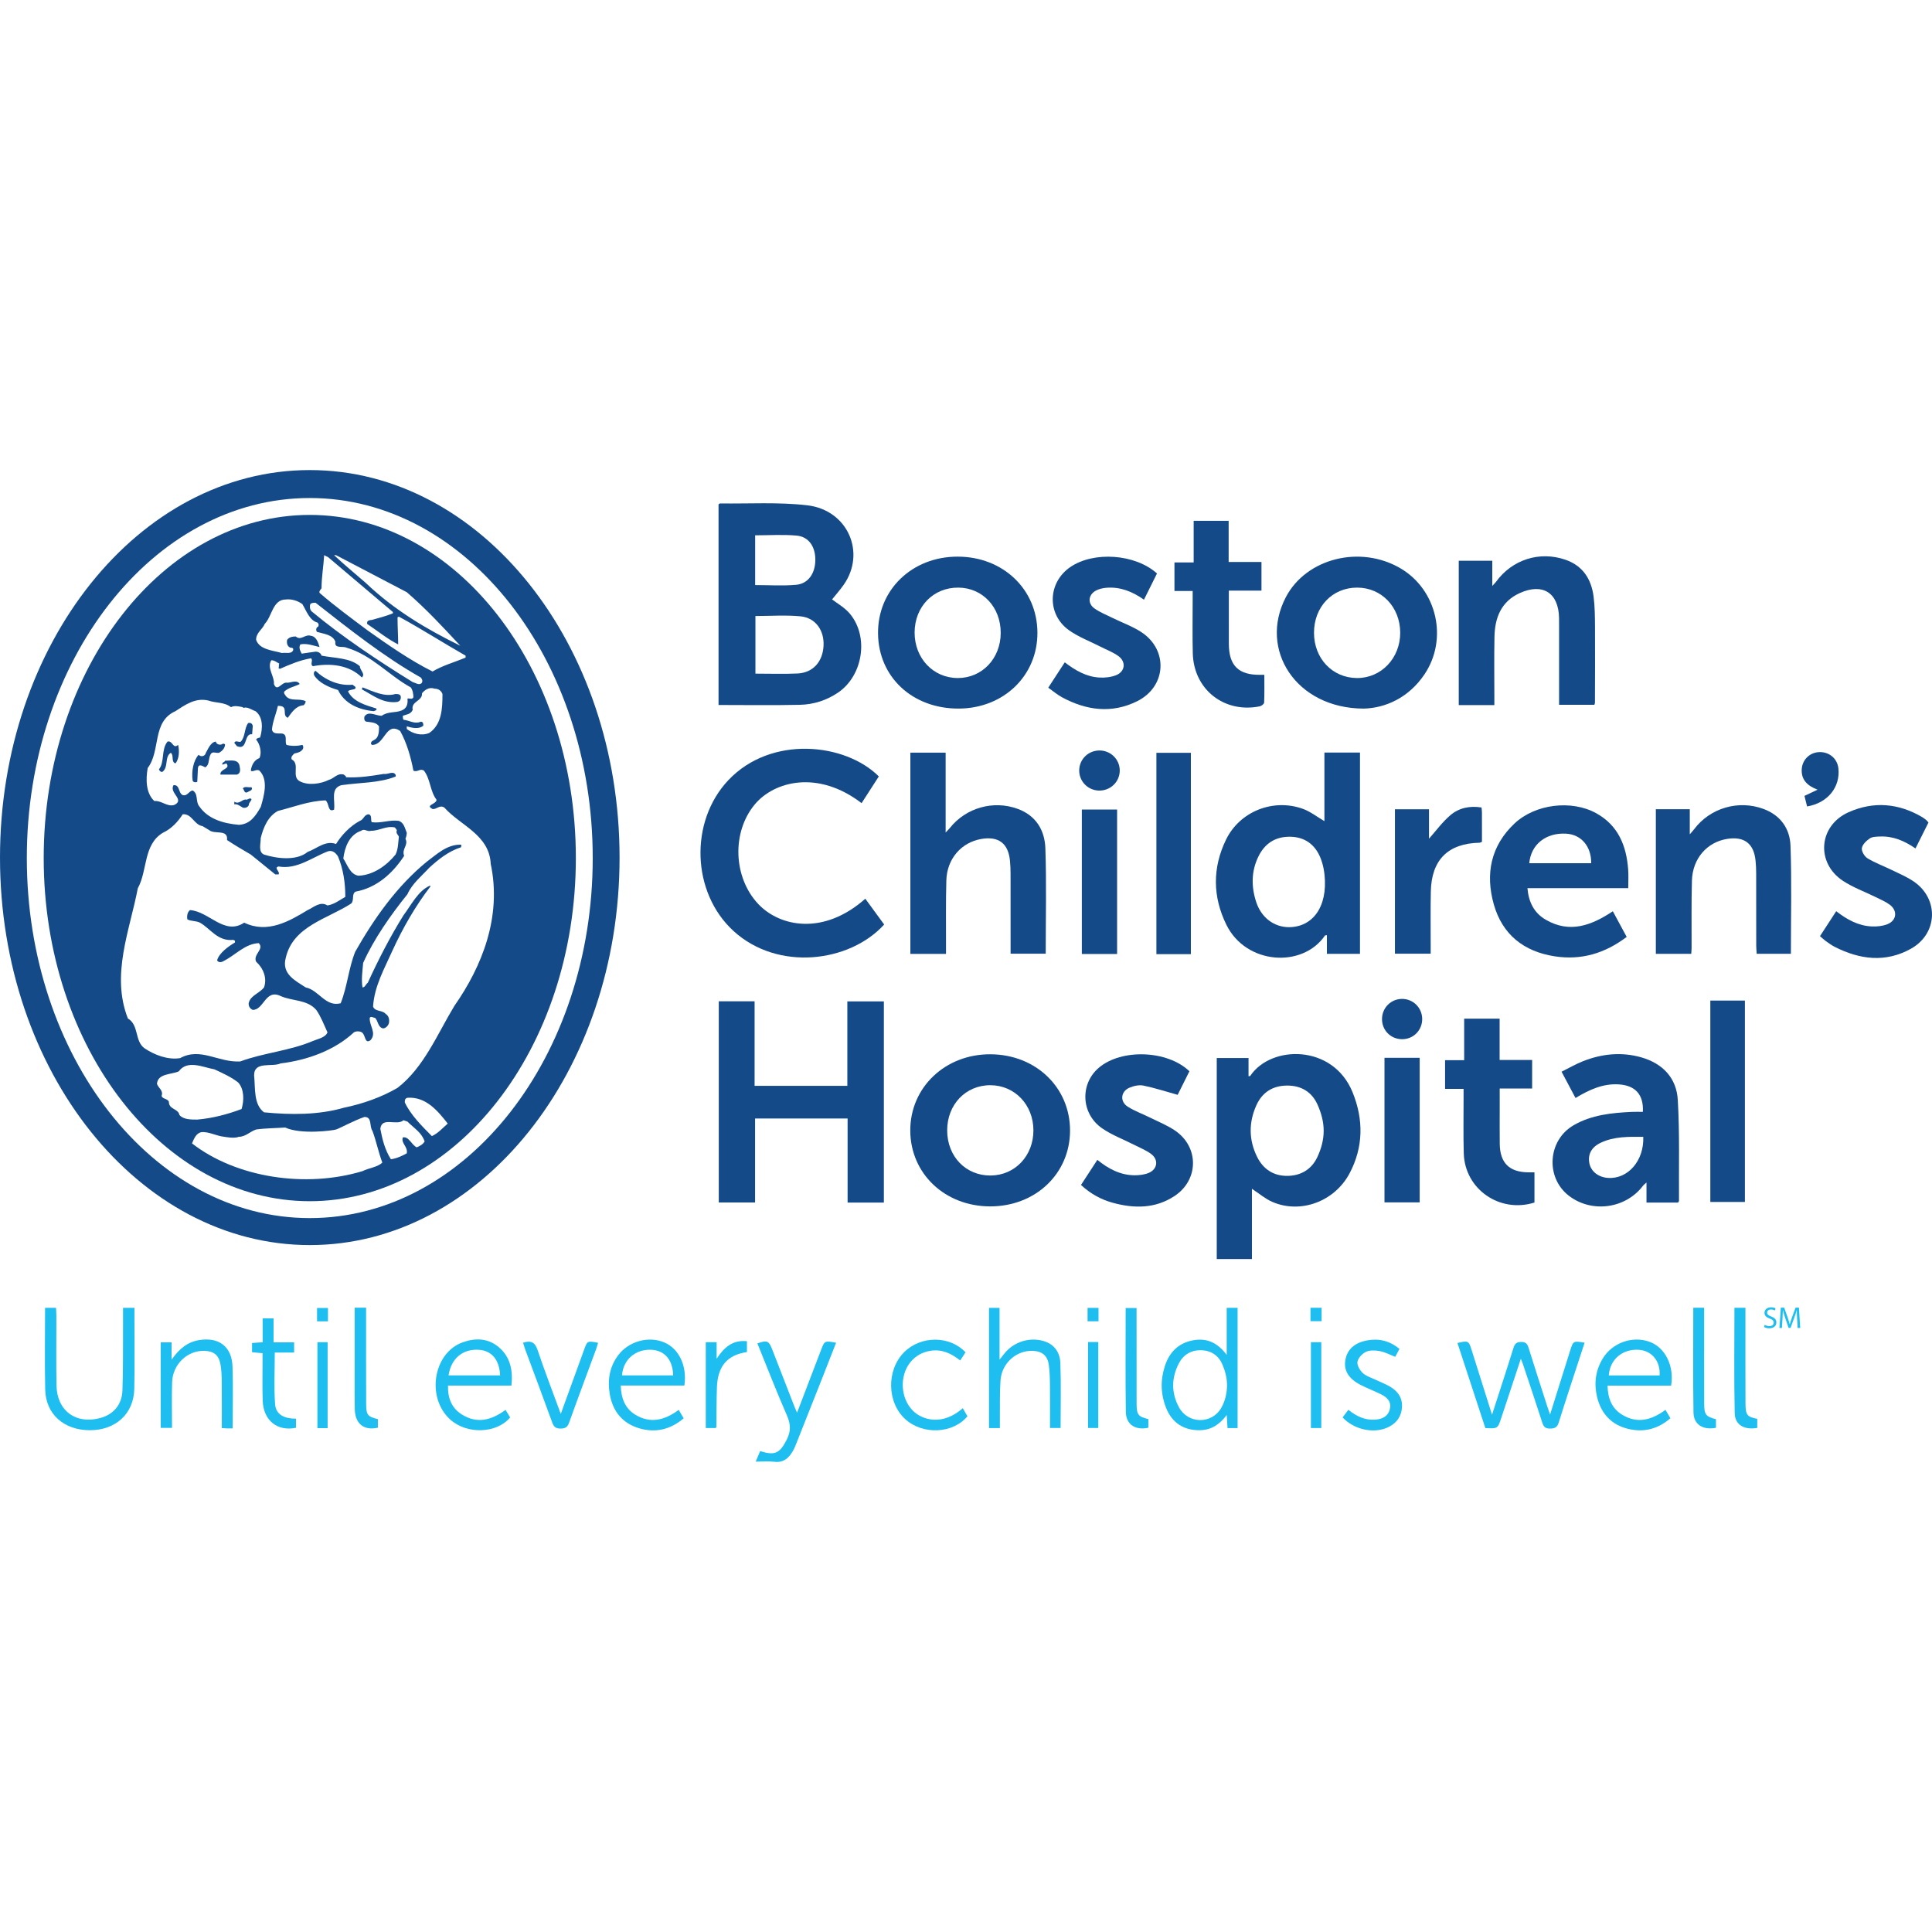 <?xml version="1.0" encoding="utf-8"?>
<!-- Generator: Adobe Illustrator 16.0.0, SVG Export Plug-In . SVG Version: 6.00 Build 0)  -->
<!DOCTYPE svg PUBLIC "-//W3C//DTD SVG 1.1//EN" "http://www.w3.org/Graphics/SVG/1.1/DTD/svg11.dtd">
<svg version="1.1" id="Layer_1" xmlns="http://www.w3.org/2000/svg" xmlns:xlink="http://www.w3.org/1999/xlink" x="0px" y="0px"
	 width="300px" height="300px" viewBox="0 0 300 300" enable-background="new 0 0 300 300" xml:space="preserve">
<g>
	<g>
		<path fill-rule="evenodd" clip-rule="evenodd" fill="#154A88" d="M111.575,109.471c0-10.455,0-20.818,0-31.16
			c0.105-0.065,0.169-0.139,0.232-0.138c4.52,0.063,9.083-0.232,13.549,0.29c6.3,0.736,9.163,7.389,5.633,12.37
			c-0.583,0.823-1.257,1.582-1.787,2.242c0.735,0.579,1.952,1.245,2.778,2.238c2.977,3.577,2.016,9.601-1.831,12.221
			c-1.792,1.221-3.81,1.862-5.936,1.909C120.047,109.537,115.877,109.471,111.575,109.471z M117.303,95.655c0,2.966,0,5.935,0,8.946
			c2.244,0,4.39,0.078,6.527-0.021c2.405-0.112,3.926-1.813,4.05-4.309c0.119-2.393-1.244-4.343-3.578-4.568
			C122,95.482,119.66,95.655,117.303,95.655z M117.26,90.85c2.187,0,4.292,0.145,6.368-0.043c1.88-0.17,2.969-1.782,2.976-3.867
			c0.006-2.063-1.023-3.602-2.907-3.772c-2.111-0.191-4.253-0.044-6.437-0.044C117.26,85.708,117.26,88.23,117.26,90.85z"/>
		<path fill-rule="evenodd" clip-rule="evenodd" fill="#154A88" d="M111.611,155.479c1.846,0,3.629,0,5.562,0
			c0,4.359,0,8.705,0,13.128c4.846,0,9.544,0,14.402,0c0-4.381,0-8.728,0-13.112c1.976,0,3.792,0,5.672,0
			c0,10.432,0,20.794,0,31.237c-1.856,0-3.669,0-5.632,0c0-4.342,0-8.655,0-13.054c-4.844,0-9.543,0-14.366,0
			c0,4.33,0,8.644,0,13.044c-1.933,0-3.744,0-5.638,0C111.611,176.342,111.611,165.98,111.611,155.479z"/>
		<path fill-rule="evenodd" clip-rule="evenodd" fill="#154A88" d="M205.655,127.507c0-1.741,0-3.53,0-5.32c0-1.75,0-3.501,0-5.332
			c1.877,0,3.654,0,5.523,0c0,10.4,0,20.795,0,31.257c-1.71,0-3.368,0-5.138,0c0-0.973,0-1.926,0-2.895
			c-0.176,0.029-0.276,0.015-0.302,0.054c-3.478,5.089-12.252,4.54-15.309-1.679c-2.14-4.351-2.176-8.846-0.055-13.208
			c2.141-4.399,7.326-6.443,11.93-4.791C203.478,126.015,204.506,126.837,205.655,127.507z M205.733,136.739
			c-0.038-1.135-0.229-2.433-0.732-3.628c-0.84-1.985-2.399-3.14-4.635-3.182c-2.306-0.044-3.97,1.03-4.965,3.075
			c-1.115,2.292-1.119,4.683-0.337,7.067c0.799,2.438,2.806,3.921,5.135,3.899c2.455-0.022,4.377-1.476,5.152-4.014
			C205.643,138.998,205.775,137.999,205.733,136.739z"/>
		<path fill-rule="evenodd" clip-rule="evenodd" fill="#154A88" d="M194.398,184.595c0,3.573,0,7.192,0,10.91
			c-1.813,0-3.586,0-5.462,0c0-10.351,0-20.743,0-31.214c1.624,0,3.239,0,4.935,0c0,0.973,0,1.896,0,2.829
			c0.126-0.025,0.237-0.016,0.269-0.061c3.212-4.801,12.844-4.966,15.894,2.562c1.709,4.217,1.688,8.483-0.465,12.56
			c-2.326,4.4-7.631,6.349-12,4.449C196.454,186.145,195.492,185.31,194.398,184.595z M205.54,175.62
			c0.006-1.465-0.388-2.813-0.944-4.069c-0.883-1.987-2.53-2.997-4.75-2.985c-2.222,0.013-3.842,1.058-4.741,3.029
			c-1.21,2.654-1.215,5.381,0.088,8.024c0.939,1.907,2.525,2.977,4.673,2.97c2.13-0.006,3.802-1.012,4.697-2.932
			C205.143,178.415,205.533,177.066,205.54,175.62z"/>
		<path fill-rule="evenodd" clip-rule="evenodd" fill="#154A88" d="M136.462,120.563c-0.908,1.408-1.79,2.776-2.676,4.15
			c-6.801-5.218-13.591-3.385-16.575,0.186c-3.613,4.323-3.359,11.348,0.531,15.475c3.329,3.532,10.126,4.939,16.622-0.822
			c0.984,1.346,1.961,2.683,2.929,4.007c-5.369,5.907-16.505,7.298-23.386,1.014c-6.536-5.969-6.872-17.028-0.797-23.442
			C119.745,114.125,131.262,115.365,136.462,120.563z"/>
		<path fill-rule="evenodd" clip-rule="evenodd" fill="#154A88" d="M146.896,148.123c-1.964,0-3.709,0-5.534,0
			c0-10.42,0-20.787,0-31.251c1.78,0,3.583,0,5.476,0c0,4.065,0,8.109,0,12.398c0.325-0.345,0.502-0.508,0.649-0.694
			c2.496-3.15,6.767-4.36,10.54-2.978c2.856,1.045,4.204,3.335,4.298,6.136c0.184,5.416,0.054,10.843,0.054,16.355
			c-1.768,0-3.534,0-5.456,0c0-0.461,0.001-0.878,0.001-1.295c-0.001-3.709,0.005-7.418-0.004-11.127
			c-0.002-0.663-0.026-1.329-0.089-1.988c-0.256-2.72-1.771-3.868-4.466-3.402c-3.1,0.536-5.324,3.088-5.417,6.432
			c-0.095,3.354-0.041,6.714-0.051,10.071C146.894,147.199,146.896,147.619,146.896,148.123z"/>
		<path fill-rule="evenodd" clip-rule="evenodd" fill="#154A88" d="M166.156,175.559c-0.011,6.692-5.367,11.774-12.401,11.769
			c-7.035-0.007-12.39-5.09-12.408-11.777c-0.017-6.711,5.435-11.888,12.473-11.844
			C160.847,163.751,166.165,168.861,166.156,175.559z M147.078,175.546c0.013,4.043,2.899,7.024,6.761,6.987
			c3.779-0.036,6.641-3.068,6.63-7.026c-0.011-3.95-2.899-6.98-6.668-6.996C149.954,168.495,147.063,171.52,147.078,175.546z"/>
		<path fill-rule="evenodd" clip-rule="evenodd" fill="#154A88" d="M211.751,110.031c-10.523-0.027-16.34-9.179-12.082-17.309
			c3.172-6.053,11.589-8.151,17.842-4.446c5.636,3.338,7.372,10.972,3.672,16.452C218.686,108.426,215.025,109.954,211.751,110.031z
			 M204.037,98.281c0.015,3.977,2.857,6.971,6.653,7.004c3.779,0.032,6.759-3.095,6.734-7.069c-0.025-3.965-2.902-6.969-6.682-6.972
			C206.88,91.241,204.024,94.237,204.037,98.281z"/>
		<path fill-rule="evenodd" clip-rule="evenodd" fill="#154A88" d="M161.091,98.208c0.042,6.679-5.216,11.779-12.188,11.82
			c-7.2,0.043-12.504-4.887-12.562-11.675c-0.058-6.77,5.279-11.919,12.353-11.919C155.727,86.432,161.048,91.486,161.091,98.208z
			 M155.39,98.296c0.016-4-2.798-7.019-6.571-7.051c-3.875-0.034-6.782,2.939-6.799,6.954c-0.018,4.006,2.892,7.082,6.703,7.086
			C152.486,105.291,155.375,102.263,155.39,98.296z"/>
		<path fill-rule="evenodd" clip-rule="evenodd" fill="#154A88" d="M244.646,170.497c-0.715-1.348-1.386-2.612-2.167-4.083
			c1.139-0.564,2.208-1.19,3.347-1.639c2.948-1.158,5.989-1.465,9.064-0.581c3.302,0.949,5.439,3.211,5.636,6.586
			c0.304,5.215,0.151,10.457,0.188,15.687c0,0.065-0.068,0.132-0.145,0.27c-1.582,0-3.2,0-4.903,0c0-1.012,0-1.973,0-3.119
			c-0.262,0.241-0.429,0.354-0.543,0.507c-2.698,3.56-7.925,4.278-11.481,1.573c-3.698-2.813-3.334-8.637,0.712-10.974
			c2.792-1.612,5.901-1.924,9.038-2.071c0.572-0.026,1.148-0.004,1.711-0.004c0.146-2.661-1.164-4.097-3.706-4.264
			C248.938,168.224,246.825,169.182,244.646,170.497z M255.166,176.529c-2.296-0.019-4.512-0.071-6.586,0.907
			c-1.456,0.685-2.057,1.809-1.784,3.189c0.252,1.279,1.395,2.178,2.898,2.28C252.77,183.116,255.304,180.244,255.166,176.529z"/>
		<path fill-rule="evenodd" clip-rule="evenodd" fill="#154A88" d="M252.834,137.909c-5.323,0-10.427,0-15.653,0
			c0.179,2.171,1.043,3.857,2.827,4.897c3.737,2.181,7.125,0.892,10.433-1.307c0.712,1.321,1.409,2.612,2.15,3.984
			c-3.39,2.562-7.049,3.648-11.162,3.017c-4.808-0.737-8.146-3.375-9.472-8.07c-1.333-4.718-0.48-9.083,3.22-12.563
			c3.214-3.023,8.845-3.712,12.69-1.586c3.414,1.887,4.69,5.061,4.955,8.757C252.89,135.961,252.834,136.893,252.834,137.909z
			 M237.462,134.041c3.261,0,6.441,0,9.618,0c0.029-2.619-1.547-4.452-3.882-4.588C240.061,129.269,237.731,131.105,237.462,134.041
			z"/>
		<path fill-rule="evenodd" clip-rule="evenodd" fill="#154A88" d="M232.042,109.491c-1.947,0-3.694,0-5.528,0
			c0-7.472,0-14.9,0-22.422c1.71,0,3.407,0,5.206,0c0,1.192,0,2.42,0,3.914c0.311-0.337,0.46-0.471,0.574-0.63
			c2.506-3.466,6.773-4.832,10.801-3.432c2.704,0.939,4.006,3.015,4.356,5.711c0.205,1.579,0.209,3.189,0.221,4.786
			c0.023,3.903,0,7.805-0.009,11.708c0,0.074-0.038,0.147-0.085,0.314c-1.745,0-3.519,0-5.485,0c0-0.367,0-0.775,0-1.184
			c0-3.708,0.001-7.416,0-11.124c0-0.39,0.001-0.78-0.005-1.17c-0.064-3.902-2.537-5.494-6.117-3.862
			c-2.882,1.314-3.853,3.836-3.911,6.786c-0.062,3.082-0.016,6.166-0.018,9.25C232.042,108.556,232.042,108.976,232.042,109.491z"/>
		<path fill-rule="evenodd" clip-rule="evenodd" fill="#154A88" d="M262.617,148.109c-1.885,0-3.66,0-5.498,0
			c0-7.507,0-14.945,0-22.451c1.756,0,3.458,0,5.269,0c0,1.226,0,2.414,0,3.892c0.349-0.406,0.519-0.582,0.664-0.776
			c2.482-3.316,6.889-4.607,10.785-3.163c2.648,0.982,4.096,3.063,4.189,5.698c0.199,5.566,0.062,11.144,0.062,16.793
			c-1.7,0-3.438,0-5.309,0c-0.026-0.416-0.073-0.825-0.073-1.235c-0.006-3.75,0-7.498-0.009-11.247
			c-0.001-0.662-0.029-1.328-0.097-1.987c-0.267-2.652-1.756-3.787-4.392-3.371c-3.152,0.499-5.391,3.053-5.487,6.49
			c-0.098,3.472-0.038,6.95-0.052,10.425C262.669,147.447,262.64,147.716,262.617,148.109z"/>
		<path fill-rule="evenodd" clip-rule="evenodd" fill="#154A88" d="M167.856,184c0.872-1.339,1.678-2.577,2.539-3.899
			c1.719,1.397,3.563,2.369,5.745,2.395c0.76,0.009,1.585-0.088,2.271-0.386c1.331-0.579,1.511-2.034,0.352-2.907
			c-0.796-0.601-1.761-0.979-2.66-1.439c-1.663-0.85-3.453-1.511-4.974-2.563c-3.281-2.27-3.457-6.886-0.508-9.399
			c3.506-2.986,10.648-2.746,14.072,0.542c-0.642,1.286-1.297,2.601-1.826,3.661c-1.849-0.514-3.563-1.075-5.318-1.435
			c-0.675-0.138-1.5,0.046-2.155,0.321c-1.377,0.583-1.537,2.154-0.274,2.957c1.076,0.684,2.308,1.118,3.456,1.69
			c1.324,0.659,2.724,1.216,3.93,2.048c3.704,2.556,3.644,7.646-0.128,10.134c-2.978,1.966-6.26,1.96-9.582,1.049
			C170.97,186.268,169.34,185.374,167.856,184z"/>
		<path fill-rule="evenodd" clip-rule="evenodd" fill="#154A88" d="M165.335,102.845c1.664,1.276,3.362,2.248,5.371,2.363
			c0.867,0.049,1.816-0.051,2.613-0.371c1.4-0.563,1.565-2.086,0.337-2.968c-0.844-0.604-1.85-0.98-2.784-1.458
			c-1.625-0.832-3.377-1.485-4.853-2.529c-3.496-2.473-3.35-7.405,0.166-9.823c3.62-2.491,10.087-2.062,13.473,0.99
			c-0.648,1.303-1.314,2.645-2.023,4.069c-1.789-1.263-3.674-2.018-5.813-1.852c-0.565,0.044-1.172,0.18-1.663,0.449
			c-1.186,0.654-1.308,1.985-0.207,2.765c0.848,0.601,1.841,0.997,2.781,1.461c1.5,0.739,3.111,1.305,4.497,2.214
			c4.227,2.774,3.896,8.47-0.649,10.728c-3.939,1.958-7.873,1.437-11.655-0.602c-0.74-0.398-1.392-0.961-2.153-1.497
			C163.648,105.437,164.45,104.205,165.335,102.845z"/>
		<path fill-rule="evenodd" clip-rule="evenodd" fill="#154A88" d="M299.45,127.723c-0.663,1.323-1.32,2.634-2.016,4.024
			c-1.723-1.193-3.495-1.939-5.519-1.853c-0.536,0.022-1.17,0.019-1.578,0.296c-0.531,0.359-1.144,0.948-1.229,1.511
			c-0.072,0.487,0.412,1.296,0.882,1.579c1.192,0.719,2.522,1.204,3.78,1.819c1.152,0.563,2.354,1.066,3.404,1.786
			c3.928,2.692,3.739,8.099-0.444,10.433c-3.945,2.203-7.956,1.688-11.858-0.302c-0.483-0.247-0.926-0.576-1.371-0.892
			c-0.281-0.202-0.532-0.449-0.894-0.759c0.829-1.274,1.644-2.531,2.518-3.875c1.68,1.308,3.453,2.28,5.545,2.368
			c0.795,0.034,1.658-0.055,2.391-0.343c1.461-0.574,1.632-2.109,0.369-3.04c-0.65-0.479-1.421-0.8-2.15-1.163
			c-1.708-0.845-3.539-1.499-5.114-2.541c-4.239-2.802-3.774-8.569,0.868-10.645c3.882-1.736,7.743-1.415,11.427,0.745
			c0.233,0.137,0.451,0.306,0.662,0.478C299.239,127.446,299.325,127.579,299.45,127.723z"/>
		<path fill-rule="evenodd" clip-rule="evenodd" fill="#154A88" d="M227.356,164.627c0-2.243,0-4.303,0-6.453
			c1.844,0,3.607,0,5.504,0c0,2.114,0,4.204,0,6.422c1.746,0,3.365,0,5.05,0c0,1.521,0,2.908,0,4.427c-1.626,0-3.243,0-5.036,0
			c0,1.16,0,2.195,0,3.231c0.001,1.795-0.018,3.59,0.007,5.386c0.04,2.938,1.484,4.365,4.409,4.399c0.305,0.003,0.609,0,0.98,0
			c0,1.601,0,3.144,0,4.691c-5.378,1.695-10.813-2.054-10.977-7.638c-0.084-2.887-0.024-5.775-0.03-8.664c0-0.417,0-0.835,0-1.348
			c-1.024,0-1.908,0-2.873,0c0-1.513,0-2.93,0-4.454C225.351,164.627,226.271,164.627,227.356,164.627z"/>
		<path fill-rule="evenodd" clip-rule="evenodd" fill="#154A88" d="M182.369,91.772c0-1.514,0-2.903,0-4.436
			c0.958,0,1.909,0,2.982,0c0-2.225,0-4.313,0-6.463c1.861,0,3.598,0,5.433,0c0,2.123,0,4.178,0,6.394c1.742,0,3.39,0,5.097,0
			c0,1.55,0,2.938,0,4.447c-1.624,0-3.246,0-5.068,0c0,0.565,0,1.015,0,1.463c0,2.264-0.006,4.529,0.001,6.793
			c0.011,3.386,1.503,4.856,4.873,4.815c0.152-0.002,0.306,0,0.639,0c0,1.465,0.028,2.891-0.031,4.313
			c-0.009,0.208-0.413,0.526-0.677,0.579c-5.523,1.114-10.255-2.608-10.402-8.217c-0.073-2.77-0.017-5.543-0.019-8.315
			c0-0.418,0-0.836,0-1.373C184.18,91.772,183.302,91.772,182.369,91.772z"/>
		<path fill-rule="evenodd" clip-rule="evenodd" fill="#154A88" d="M270.948,186.64c-1.795,0-3.54,0-5.369,0
			c0-10.425,0-20.813,0-31.274c1.769,0,3.51,0,5.369,0C270.948,165.736,270.948,176.119,270.948,186.64z"/>
		<path fill-rule="evenodd" clip-rule="evenodd" fill="#154A88" d="M216.605,125.666c1.749,0,3.484,0,5.288,0
			c0,1.611,0,3.163,0,4.564c1.068-1.196,2.063-2.572,3.316-3.643c1.336-1.142,3.026-1.497,4.843-1.2
			c0.028,0.332,0.063,0.559,0.063,0.786c0.005,1.516,0.003,3.032,0.003,4.546c-0.175,0.066-0.277,0.137-0.381,0.139
			c-4.87,0.103-7.446,2.643-7.558,7.546c-0.062,2.77-0.019,5.542-0.023,8.313c0,0.426,0,0.853,0,1.37c-1.874,0-3.68,0-5.552,0
			C216.605,140.618,216.605,133.18,216.605,125.666z"/>
		<path fill-rule="evenodd" clip-rule="evenodd" fill="#154A88" d="M184.917,148.163c-1.833,0-3.539,0-5.352,0
			c0-10.409,0-20.794,0-31.268c1.723,0,3.493,0,5.352,0C184.917,127.285,184.917,137.669,184.917,148.163z"/>
		<path fill-rule="evenodd" clip-rule="evenodd" fill="#154A88" d="M214.982,164.259c1.831,0,3.607,0,5.465,0
			c0,7.471,0,14.907,0,22.447c-1.778,0-3.581,0-5.465,0C214.982,179.244,214.982,171.781,214.982,164.259z"/>
		<path fill-rule="evenodd" clip-rule="evenodd" fill="#154A88" d="M173.463,125.701c0,7.553,0,14.984,0,22.431
			c-1.855,0-3.633,0-5.476,0c0-7.496,0-14.922,0-22.431C169.823,125.701,171.594,125.701,173.463,125.701z"/>
		<path fill-rule="evenodd" clip-rule="evenodd" fill="#1EBEF0" d="M240.692,219.659c1.112-3.545,2.113-6.739,3.118-9.932
			c0.479-1.524,0.481-1.523,2.247-1.238c-0.218,0.665-0.431,1.315-0.643,1.966c-1.133,3.482-2.29,6.957-3.382,10.452
			c-0.232,0.748-0.614,0.911-1.338,0.92c-0.728,0.01-1-0.267-1.209-0.917c-0.975-3.042-1.998-6.067-3.009-9.099
			c-0.07-0.214-0.162-0.42-0.32-0.824c-1.054,3.188-2.044,6.188-3.038,9.186c-0.556,1.676-0.559,1.676-2.475,1.577
			c-1.43-4.363-2.879-8.782-4.33-13.21c1.667-0.396,1.747-0.354,2.189,1.051c1.041,3.304,2.082,6.608,3.178,10.085
			c1.148-3.559,2.268-6.956,3.328-10.37c0.208-0.67,0.488-0.926,1.21-0.928c0.689,0,0.94,0.276,1.128,0.878
			c0.939,3.012,1.913,6.013,2.877,9.019C240.338,218.629,240.462,218.979,240.692,219.659z"/>
		<path fill-rule="evenodd" clip-rule="evenodd" fill="#1EBEF0" d="M192.171,221.752c-0.567,0-1.024,0-1.561,0
			c-0.038-0.636-0.073-1.231-0.123-2.035c-1.111,1.48-2.388,2.321-4.108,2.363c-2.506,0.063-4.358-1.098-5.297-3.438
			c-0.859-2.141-0.914-4.336-0.201-6.523c0.689-2.118,2.067-3.55,4.321-3.987c2.128-0.412,3.829,0.305,5.281,2.258
			c0-2.574,0-4.912,0-7.309c0.634,0,1.12,0,1.688,0C192.171,209.295,192.171,215.473,192.171,221.752z M190.529,215.286
			c0.035-1.257-0.268-2.338-0.691-3.357c-0.579-1.396-1.718-2.207-3.264-2.263c-1.586-0.058-2.819,0.673-3.532,2.056
			c-1.162,2.255-1.175,4.604,0.042,6.827c1.41,2.572,5.069,2.625,6.542,0.083C190.207,217.628,190.496,216.456,190.529,215.286z"/>
		<path fill-rule="evenodd" clip-rule="evenodd" fill="#1EBEF0" d="M19.105,203.08c0.677,0,1.166,0,1.771,0
			c0,0.754,0.001,1.447,0,2.14c-0.003,3.477,0.042,6.952-0.025,10.427c-0.075,3.862-2.856,6.423-6.862,6.437
			c-4.046,0.014-6.887-2.481-6.97-6.316c-0.091-4.204-0.021-8.413-0.021-12.684c0.59,0,1.08,0,1.701,0
			c0.019,0.418,0.053,0.83,0.054,1.243c0.005,3.593-0.042,7.187,0.018,10.778c0.067,3.966,3.013,6.118,6.83,5.076
			c1.996-0.546,3.326-2.038,3.409-4.251c0.128-3.433,0.074-6.872,0.095-10.308C19.109,204.809,19.105,203.995,19.105,203.08z"/>
		<path fill-rule="evenodd" clip-rule="evenodd" fill="#1EBEF0" d="M164.689,221.74c-0.525,0-1.012,0-1.643,0
			c0-2.259,0.019-4.473-0.008-6.686c-0.013-1.052-0.033-2.113-0.185-3.15c-0.208-1.423-1.053-2.091-2.487-2.146
			c-2.54-0.1-4.819,1.912-5.007,4.588c-0.139,1.982-0.073,3.979-0.097,5.971c-0.006,0.461-0.001,0.923-0.001,1.432
			c-0.625,0-1.12,0-1.689,0c0-6.207,0-12.396,0-18.658c0.535,0,1.053,0,1.637,0c0,2.63,0,5.199,0,8.036
			c0.354-0.446,0.555-0.698,0.755-0.951c1.441-1.813,3.886-2.591,6.104-1.935c1.693,0.501,2.522,1.805,2.583,3.407
			C164.776,214.989,164.689,218.339,164.689,221.74z"/>
		<path fill-rule="evenodd" clip-rule="evenodd" fill="#1EBEF0" d="M259.487,215.162c-3.288,0-6.516,0-9.868,0
			c0.042,1.97,0.66,3.546,2.285,4.528c2.345,1.417,4.56,0.822,6.713-0.771c0.252,0.431,0.48,0.82,0.765,1.307
			c-1.937,1.667-4.102,2.233-6.524,1.658c-2.647-0.627-4.25-2.385-4.87-4.989c-0.488-2.045-0.242-4.043,0.842-5.877
			c1.484-2.507,4.633-3.637,7.314-2.663C258.554,209.23,260.008,212.089,259.487,215.162z M257.704,213.58
			c0.149-2.191-1.191-3.837-3.198-3.981c-2.542-0.184-4.525,1.477-4.696,3.981C252.444,213.58,255.076,213.58,257.704,213.58z"/>
		<path fill-rule="evenodd" clip-rule="evenodd" fill="#1EBEF0" d="M106.27,215.142c-3.239,0-6.502,0-9.882,0
			c0.065,1.996,0.668,3.58,2.306,4.559c2.353,1.406,4.562,0.803,6.697-0.775c0.255,0.433,0.488,0.826,0.774,1.31
			c-2.052,1.728-4.334,2.295-6.869,1.559c-2.613-0.759-4.125-2.609-4.597-5.244c-0.391-2.186-0.077-4.286,1.299-6.12
			c1.624-2.165,4.717-3.013,7.147-1.984C105.427,209.41,106.718,212.104,106.27,215.142z M104.523,213.567
			c-0.041-2.44-1.364-3.918-3.459-3.98c-2.439-0.073-4.307,1.56-4.479,3.98C99.212,213.567,101.834,213.567,104.523,213.567z"/>
		<path fill-rule="evenodd" clip-rule="evenodd" fill="#1EBEF0" d="M79.417,215.153c-3.292,0-6.513,0-9.849,0
			c-0.059,1.959,0.576,3.489,2.128,4.474c2.354,1.495,4.606,0.921,6.808-0.705c0.253,0.421,0.487,0.809,0.71,1.18
			c-2.104,2.521-6.729,2.655-9.312,0.314c-3.762-3.41-2.628-10.365,1.966-11.991c2-0.708,3.957-0.633,5.618,0.795
			C79.26,210.746,79.662,212.798,79.417,215.153z M69.651,213.569c2.724,0,5.364,0,8.006,0c-0.106-2.43-1.314-3.855-3.318-3.976
			C71.844,209.446,70.042,210.944,69.651,213.569z"/>
		<path fill-rule="evenodd" clip-rule="evenodd" fill="#1EBEF0" d="M36.125,221.798c-0.422,0-0.693,0.004-0.962-0.002
			c-0.189-0.004-0.379-0.021-0.721-0.042c0-2.394,0.017-4.76-0.009-7.125c-0.01-0.931-0.033-1.877-0.2-2.789
			c-0.267-1.451-1.065-2.049-2.528-2.083c-2.625-0.061-4.894,2.104-4.98,4.876c-0.073,2.332-0.015,4.669-0.015,7.084
			c-0.634,0-1.156,0-1.752,0c0-4.402,0-8.792,0-13.274c0.544,0,1.059,0,1.684,0c0,0.82,0,1.582,0,2.685
			c1.201-1.703,2.48-2.744,4.274-3.039c3.078-0.504,5.089,1.006,5.188,4.128C36.204,215.362,36.125,218.515,36.125,221.798z"/>
		<path fill-rule="evenodd" clip-rule="evenodd" fill="#1EBEF0" d="M129.828,208.498c-0.727,1.856-1.441,3.697-2.167,5.533
			c-1.301,3.294-2.608,6.587-3.916,9.88c-0.172,0.434-0.336,0.876-0.561,1.282c-0.639,1.158-1.465,1.976-2.967,1.788
			c-0.859-0.105-1.743-0.019-2.87-0.019c0.327-0.775,0.513-1.212,0.693-1.643c2.292,0.75,3.059,0.331,4.124-1.767
			c0.659-1.298,0.628-2.395,0.045-3.727c-1.619-3.703-3.079-7.476-4.603-11.224c1.513-0.527,1.774-0.418,2.303,0.936
			c1.173,3.011,2.341,6.023,3.513,9.034c0.079,0.202,0.174,0.398,0.347,0.79c1.292-3.375,2.507-6.553,3.721-9.73
			C128.048,208.177,128.048,208.176,129.828,208.498z"/>
		<path fill-rule="evenodd" clip-rule="evenodd" fill="#1EBEF0" d="M208.479,220.094c0.313-0.414,0.592-0.779,0.895-1.181
			c1.244,0.999,2.554,1.632,4.128,1.531c1.101-0.071,2.006-0.462,2.305-1.616c0.305-1.169-0.416-1.846-1.343-2.312
			c-1.043-0.524-2.145-0.933-3.184-1.465c-1.845-0.946-2.614-2.206-2.388-3.762c0.249-1.701,1.405-2.797,3.434-3.159
			c1.818-0.326,3.468,0.071,4.983,1.329c-0.232,0.431-0.446,0.827-0.662,1.226c-0.817-0.316-1.571-0.728-2.375-0.882
			c-0.698-0.134-1.542-0.174-2.156,0.106c-0.581,0.264-1.218,0.949-1.328,1.543c-0.098,0.526,0.363,1.318,0.813,1.744
			c0.513,0.486,1.282,0.707,1.947,1.028c0.771,0.372,1.584,0.671,2.318,1.104c1.276,0.75,1.994,1.869,1.813,3.399
			c-0.178,1.497-1.061,2.479-2.438,3.024C213.084,222.607,210.163,221.919,208.479,220.094z"/>
		<path fill-rule="evenodd" clip-rule="evenodd" fill="#1EBEF0" d="M149.503,218.663c0.278,0.484,0.505,0.88,0.721,1.257
			c-2.262,2.711-6.896,2.917-9.621,0.476c-2.889-2.587-2.989-7.641-0.207-10.429c2.578-2.584,7.069-2.603,9.53,0.02
			c-0.256,0.392-0.521,0.8-0.826,1.266c-1.395-1.09-2.837-1.782-4.582-1.51c-1.289,0.2-2.357,0.785-3.175,1.806
			c-1.711,2.136-1.507,5.606,0.422,7.515C143.259,220.539,146.371,221.424,149.503,218.663z"/>
		<path fill-rule="evenodd" clip-rule="evenodd" fill="#1EBEF0" d="M81.225,208.492c1.22-0.376,1.84-0.08,2.247,1.128
			c1.116,3.319,2.381,6.589,3.605,9.929c1.219-3.356,2.426-6.678,3.633-9.999c0.492-1.355,0.495-1.357,2.155-1.046
			c-0.099,0.331-0.177,0.659-0.293,0.973c-1.401,3.803-2.828,7.596-4.193,11.411c-0.254,0.707-0.585,0.936-1.329,0.94
			c-0.766,0.006-1.061-0.278-1.31-0.969c-1.361-3.774-2.782-7.528-4.178-11.292C81.433,209.219,81.338,208.856,81.225,208.492z"/>
		<path fill-rule="evenodd" clip-rule="evenodd" fill="#1EBEF0" d="M40.782,208.424c0-1.259,0-2.454,0-3.714
			c0.589,0,1.074,0,1.694,0c0,1.221,0,2.411,0,3.729c1.12,0,2.114,0,3.192,0c0,0.571,0,1.015,0,1.582c-1.008,0-2.008,0-3.003,0
			c0,2.762-0.149,5.411,0.053,8.035c0.132,1.715,1.594,2.243,3.241,2.234c0,0.523,0,0.972,0,1.414
			c-2.89,0.602-5.05-1.122-5.165-4.178c-0.077-2.027-0.024-4.059-0.029-6.089c-0.001-0.421,0-0.842,0-1.315
			c-0.592-0.055-1.08-0.1-1.629-0.151c0-0.469,0-0.883,0-1.433C39.621,208.506,40.107,208.472,40.782,208.424z"/>
		<path fill-rule="evenodd" clip-rule="evenodd" fill="#1EBEF0" d="M55.075,203.058c0.65,0,1.113,0,1.772,0c0,0.483,0,0.93,0,1.377
			c0.001,4.523-0.011,9.047,0.01,13.569c0.008,1.721,0.228,1.968,1.821,2.361c0,0.434,0,0.883,0,1.323
			c-2.166,0.497-3.55-0.601-3.588-2.897c-0.045-2.808-0.014-5.615-0.015-8.423C55.075,207.959,55.075,205.549,55.075,203.058z"/>
		<path fill-rule="evenodd" clip-rule="evenodd" fill="#1EBEF0" d="M272.865,220.313c0,0.522,0,0.973,0,1.41
			c-2.008,0.352-3.46-0.449-3.5-2.279c-0.12-5.443-0.043-10.893-0.043-16.376c0.571,0,1.066,0,1.709,0c0,0.505,0,0.96,0,1.416
			c0.002,4.483-0.011,8.966,0.009,13.449C271.048,219.722,271.301,220.023,272.865,220.313z"/>
		<path fill-rule="evenodd" clip-rule="evenodd" fill="#1EBEF0" d="M115.983,208.261c0,0.644,0,1.169,0,1.685
			c-3.047,0.455-4.537,2.184-4.659,5.454c-0.077,2.063-0.057,4.129-0.084,6.194c0,0.031-0.045,0.062-0.113,0.148
			c-0.448,0-0.942,0-1.533,0c0-4.426,0-8.842,0-13.326c0.537,0,1.028,0,1.681,0c0,0.46,0,0.876,0,1.291c0,0.427,0,0.854,0,1.28
			C112.382,209.318,113.661,208.033,115.983,208.261z"/>
		<path fill-rule="evenodd" clip-rule="evenodd" fill="#154A88" d="M280.603,125.227c-0.134-0.54-0.271-1.087-0.407-1.643
			c0.673-0.319,1.261-0.597,2.033-0.962c-1.577-0.609-2.526-1.504-2.459-3.128c0.062-1.492,1.208-2.643,2.698-2.707
			c1.563-0.067,2.829,0.996,2.996,2.516C285.784,122.227,283.801,124.691,280.603,125.227z"/>
		<path fill-rule="evenodd" clip-rule="evenodd" fill="#1EBEF0" d="M178.314,220.354c0,0.44,0,0.894,0,1.342
			c-2.004,0.444-3.466-0.489-3.495-2.458c-0.076-5.346-0.026-10.692-0.026-16.129c0.521,0,1.009,0,1.692,0c0,0.361,0,0.769,0,1.178
			c0.001,4.569-0.008,9.139,0.005,13.709C176.495,219.674,176.762,219.998,178.314,220.354z"/>
		<path fill-rule="evenodd" clip-rule="evenodd" fill="#1EBEF0" d="M262.933,203.061c0.583,0,1.043,0,1.684,0
			c0,0.422,0,0.834,0,1.245c0.001,4.567-0.009,9.135,0.007,13.702c0.006,1.652,0.272,1.968,1.829,2.363c0,0.438,0,0.892,0,1.334
			c-2.002,0.398-3.462-0.498-3.49-2.372C262.881,213.953,262.933,208.571,262.933,203.061z"/>
		<path fill-rule="evenodd" clip-rule="evenodd" fill="#154A88" d="M170.762,116.532c1.729,0.016,3.117,1.407,3.112,3.121
			c-0.006,1.764-1.456,3.153-3.244,3.107c-1.725-0.044-3.088-1.465-3.05-3.178C167.616,117.863,169.021,116.517,170.762,116.532z"/>
		<path fill-rule="evenodd" clip-rule="evenodd" fill="#154A88" d="M217.705,155.109c1.724-0.006,3.113,1.368,3.132,3.098
			c0.019,1.741-1.323,3.13-3.053,3.159c-1.795,0.03-3.193-1.347-3.186-3.139C214.607,156.493,215.979,155.117,217.705,155.109z"/>
		<path fill-rule="evenodd" clip-rule="evenodd" fill="#1EBEF0" d="M203.557,208.419c0.533,0,1.025,0,1.612,0
			c0,4.438,0,8.853,0,13.323c-0.529,0-1.023,0-1.612,0C203.557,217.319,203.557,212.904,203.557,208.419z"/>
		<path fill-rule="evenodd" clip-rule="evenodd" fill="#1EBEF0" d="M50.872,221.762c-0.578,0-1.037,0-1.582,0
			c0-4.446,0-8.87,0-13.349c0.531,0,1.018,0,1.582,0C50.872,212.866,50.872,217.258,50.872,221.762z"/>
		<path fill-rule="evenodd" clip-rule="evenodd" fill="#1EBEF0" d="M168.951,208.393c0.592,0,1.052,0,1.588,0
			c0,4.456,0,8.87,0,13.345c-0.521,0-1.008,0-1.588,0C168.951,217.307,168.951,212.901,168.951,208.393z"/>
		<path fill-rule="evenodd" clip-rule="evenodd" fill="#1EBEF0" d="M170.577,203.089c0,0.728,0,1.368,0,2.081
			c-0.566,0-1.086,0-1.699,0c0-0.68,0-1.343,0-2.081C169.426,203.089,169.946,203.089,170.577,203.089z"/>
		<path fill-rule="evenodd" clip-rule="evenodd" fill="#1EBEF0" d="M50.926,203.104c0,0.718,0,1.36,0,2.072
			c-0.587,0-1.108,0-1.694,0c0-0.698,0-1.342,0-2.072C49.765,203.104,50.285,203.104,50.926,203.104z"/>
		<path fill-rule="evenodd" clip-rule="evenodd" fill="#1EBEF0" d="M203.488,203.075c0.613,0,1.141,0,1.729,0
			c0,0.699,0,1.341,0,2.077c-0.566,0-1.116,0-1.729,0C203.488,204.479,203.488,203.835,203.488,203.075z"/>
	</g>
	<g>
		<g>
			<path fill-rule="evenodd" clip-rule="evenodd" fill="#154A88" d="M48.106,79.955h-0.003h-0.009
				C36.75,79.956,26.458,85.873,18.99,95.437c-7.538,9.655-12.204,23.02-12.205,37.797v0.004v0.013
				c0.003,14.775,4.667,28.134,12.205,37.789c7.467,9.564,17.762,15.483,29.109,15.483h0.004h0.006
				c11.345-0.003,21.638-5.919,29.103-15.48c7.541-9.655,12.204-23.021,12.206-37.797v-0.007v-0.01
				c-0.002-14.775-4.665-28.136-12.203-37.79C69.747,85.873,59.454,79.955,48.106,79.955z M52.183,86.209l10.981,5.746
				c3.077,2.668,5.441,5.234,8.312,8.314c-5.235-2.566-10.261-5.542-14.675-9.749c-1.641-1.438-3.284-2.771-4.924-4.312H52.183z
				 M49.929,91.341c0-1.745,0.306-3.387,0.408-5.132l0.616,0.308l10.057,8.517v0.205c-1.027,0.411-2.155,0.72-3.284,1.026
				c-0.308,0-0.718,0.103-0.718,0.412v0.205c1.542,1.027,3.179,2.361,4.822,3.181c0-1.333-0.102-2.771-0.102-4.206l0.207-0.105
				c3.591,1.952,6.771,4.005,10.362,6.058v0.307c-1.745,0.72-3.592,1.232-5.13,2.153c-3.487-1.743-6.875-4.104-10.057-6.361
				c-2.463-1.847-5.13-3.797-7.491-5.85C49.516,91.749,49.825,91.544,49.929,91.341z M65.323,112.069
				c-0.925,0.412-1.748-0.204-2.673-0.309c-0.098-0.205-0.098-0.307-0.098-0.615c0.511-0.204,1.228-0.204,1.535-0.923
				c-0.308-1.335,1.541-1.335,1.439-2.567c0.411-0.513,1.128-1.026,1.949-0.718c0.614,0,1.027,0.31,1.23,0.823
				c0,2.256-0.1,4.72-2.051,6.053c-1.233,0.514-2.568,0.104-3.49-0.615v-0.411c0.718,0.207,1.846,0.514,2.565-0.103
				C65.729,112.376,65.729,112.069,65.323,112.069z M48.183,93.803c0.205-0.205,0.51-0.205,0.822-0.205
				c5.232,4.105,10.673,8.415,16.318,11.597c0.203,0.204,0.407,0.615,0.099,0.922c-0.411,0.308-0.922-0.102-1.335-0.202
				c-5.333-3.287-10.877-6.98-15.699-10.983C48.08,94.623,48.08,94.111,48.183,93.803z M22.936,119.254
				c2.054-2.668,0.618-7.185,4.31-8.827c1.438-0.922,3.082-2.154,5.132-1.641c1.128,0.409,2.464,0.204,3.488,1.025
				c0.515-0.307,1.336-0.103,1.85,0c0,0.102,0.102,0.102,0.102,0.102c0.617-0.205,1.232,0.308,1.847,0.513
				c1.232,0.923,1.128,2.771,0.718,4.104c-0.206,0-0.513,0.104-0.615,0.309c0.615,0.718,0.924,2.053,0.512,2.874
				c-0.822,0.306-1.23,1.128-1.334,1.948c0.307,0.309,0.822-0.307,1.334,0c1.437,1.438,0.718,3.9,0.208,5.645
				c-0.823,1.44-1.645,2.668-3.388,2.773c-2.465-0.207-4.824-0.925-6.157-2.876c-0.615-0.717-0.104-1.949-1.03-2.462
				c-0.614,0.102-0.817,0.925-1.537,0.719c-0.719-0.311-0.41-1.644-1.435-1.541c-0.719,1.23,1.845,2.259,0.102,3.08
				c-1.13,0.307-1.949-0.719-3.078-0.615C22.629,123.151,22.629,120.999,22.936,119.254z M19.858,158.147
				c-2.667-6.773,0.31-13.751,1.54-20.215c1.538-2.771,0.82-6.773,3.899-8.622c1.334-0.615,2.36-1.746,3.079-2.873
				c1.438-0.104,1.745,1.643,3.078,1.845l1.027,0.618c0.819,0.715,2.975-0.205,2.77,1.54c1.233,0.821,2.465,1.538,3.695,2.256
				l3.797,3.081h0.512c0.31-0.412-0.819-1.027,0-1.23c2.875,0.51,5.235-1.438,7.698-2.363c0.719-0.205,1.23,0.31,1.538,0.822
				c0.82,1.951,1.129,4.104,1.129,6.262c-0.925,0.51-1.64,1.127-2.768,1.333c-1.129-0.72-2.159,0.307-3.081,0.717
				c-2.873,1.745-6.26,3.695-9.852,1.95c-3.077,2.054-5.438-1.745-8.415-1.95c-0.409,0.308-0.51,0.923-0.409,1.436
				c0.514,0.309,1.333,0.206,1.948,0.514c1.641,0.922,2.771,2.975,5.232,2.668c0,0.104,0.104,0.104,0.208,0.104v0.306
				c-1.028,0.617-2.465,1.642-2.771,2.771c0.205,0.411,0.718,0.309,1.025,0.103c1.847-0.923,3.285-2.668,5.439-2.77
				c0.925,0.923-0.924,1.745-0.41,2.872c1.129,1.027,1.744,2.565,1.23,4.002c-0.718,0.924-2.052,1.231-2.36,2.359
				c-0.102,0.413,0.102,0.926,0.615,1.131c1.745,0,1.95-3.285,4.312-2.156c1.847,0.823,4.105,0.516,5.542,2.156
				c0.719,1.025,1.23,2.359,1.746,3.488c-0.309,0.819-1.542,1.026-2.26,1.337c-3.589,1.536-7.695,1.843-11.287,3.18
				c-3.387,0.204-6.157-2.259-9.338-0.514c-1.95,0.309-4.002-0.513-5.541-1.54C20.884,161.64,21.603,159.174,19.858,158.147z
				 M61.935,129.925c-0.104,0.924-0.104,1.951-0.515,2.771c-1.335,1.642-3.385,3.183-5.747,3.286
				c-1.334-0.205-1.742-1.746-2.361-2.667c0.207-1.745,0.925-3.698,2.772-4.311c0.515-0.412,0.925,0.205,1.542,0
				c1.332,0,2.358-0.822,3.693-0.514l0.309,0.411C61.419,129.415,61.83,129.616,61.935,129.925z M26.222,171.079
				c-0.206-0.513-1.029-0.411-1.128-0.925c0.306-0.82-0.516-1.231-0.719-1.847c0.104-1.641,2.257-1.436,3.387-1.948
				c1.334-1.851,3.797-0.617,5.539-0.311c1.334,0.618,2.671,1.231,3.696,2.052c0.923,1.027,0.923,2.773,0.514,4.106
				c-2.157,0.822-4.516,1.436-6.878,1.642c-1.022,0-2.154,0-2.771-0.716C27.657,172.105,26.222,172.31,26.222,171.079z
				 M56.289,181.853c-8.826,2.67-19.603,1.027-26.475-4.307c0.307-0.718,0.615-1.545,1.434-1.747
				c1.233-0.103,2.361,0.615,3.594,0.721c0,0,1.539,0.309,2.257,0c1.025,0,1.743-0.823,2.668-1.131
				c1.435-0.206,3.079-0.206,4.515-0.308c2.463,1.13,7.377,0.472,7.9,0.308c0.526-0.161,2.873-1.438,4.415-1.949
				c1.232,0,0.718,1.437,1.232,2.154c0.614,1.642,0.922,3.287,1.536,4.928C58.65,181.239,57.316,181.342,56.289,181.853z
				 M64.703,178.159c-0.82-0.41-1.23-1.745-2.152-1.539c-0.312,0.926,0.817,1.435,0.613,2.464c-0.719,0.41-1.643,0.823-2.463,0.923
				c-0.924-1.438-1.334-3.077-1.643-4.721c0.207-1.95,2.568-0.41,3.591-1.335l0.62,0.208c1.128,1.127,2.152,1.64,2.667,3.076
				C65.729,177.647,65.218,177.956,64.703,178.159z M67.064,176.414c-1.539-1.538-3.286-3.281-4.208-5.232
				c0-0.308,0-0.615,0.413-0.72c2.871-0.204,4.72,2.053,6.256,4.004C68.705,175.183,67.989,176.001,67.064,176.414z M70.552,156.199
				c-2.667,4.413-4.721,9.543-8.824,12.724c-2.463,1.437-5.336,2.464-8.314,3.079c-3.897,1.131-8.206,1.131-12.416,0.719
				c-1.642-1.231-1.333-3.695-1.54-5.746c0-2.259,2.771-1.232,4.106-1.848c4.207-0.513,8.415-2.053,11.39-4.824
				c0.309-0.207,0.925-0.207,1.23,0c0.617,0.411,0.413,1.847,1.334,1.232c1.03-1.129-0.204-2.26-0.102-3.489
				c0.207-0.309,0.515,0,0.82,0c0.515,0.513,0.413,1.437,1.233,1.642c0.411,0,0.821-0.412,0.922-0.822
				c0.104-0.513,0-1.128-0.512-1.436c-0.515-0.615-1.644-0.309-1.949-1.129c0.201-3.181,1.745-5.851,2.975-8.62
				c1.644-3.592,3.592-6.98,5.95-10.059l-0.101-0.102c-1.85,0.822-2.874,2.975-4.107,4.616c-2.05,3.286-3.896,6.878-5.54,10.47
				c-0.308,0.205-0.41,0.717-0.82,0.717c-0.206-1.23,0-2.563,0.103-3.797c1.643-3.693,4.31-7.491,6.877-10.673
				c0.715-1.64,2.257-2.873,3.385-4.105c1.334-1.23,2.975-2.566,4.923-3.18c0-0.104,0.208-0.41-0.101-0.41
				c-2.153,0-3.693,1.537-5.235,2.669c-4.615,3.794-8.108,8.722-11.081,13.955c-1.03,2.566-1.23,5.438-2.257,8.004
				c-2.362,0.615-3.388-2.053-5.441-2.463c-1.539-1.027-3.796-2.054-3.079-4.617c1.129-4.926,6.568-6.053,10.16-8.415
				c0.511-0.515,0-1.541,0.719-1.848c3.286-0.617,5.747-2.875,7.492-5.542c-0.41-1.128,0.718-1.642,0.204-2.669
				c0.104-0.204,0.206-0.618,0.206-0.923c-0.308-0.719-0.41-1.538-1.23-1.848c-1.437-0.204-2.772,0.412-4.208,0.207
				c-0.207-0.308,0.104-1.13-0.514-1.231c-0.716,0.101-0.716,0.82-1.333,1.024c-1.542,0.82-2.874,2.258-3.696,3.593
				c-1.641-0.616-2.975,0.719-4.412,1.232c-1.745,1.435-4.822,1.026-6.773,0.408c-0.924-0.408-0.51-1.64-0.51-2.563
				c0.409-1.643,1.128-3.385,2.667-4.208c2.463-0.617,4.72-1.539,7.388-1.643c0.617,0.413,0.309,1.95,1.335,1.437
				c0.204-1.437-0.617-3.283,1.128-3.798c2.772-0.41,5.849-0.307,8.414-1.333c0.102-0.103,0-0.205,0-0.306
				c-0.41-0.618-1.128,0-1.847-0.105c-1.847,0.309-3.795,0.618-5.849,0.514c0-0.307-0.206-0.205-0.311-0.409
				c-1.024-0.309-1.536,0.614-2.356,0.819c-1.232,0.615-3.183,0.925-4.517,0.207c-1.333-0.72,0.101-2.671-1.234-3.387
				c-0.202-0.412,0.207-0.719,0.415-0.925c0.511-0.102,1.025-0.207,1.331-0.719c0.104-0.307,0-0.514-0.101-0.614
				c-0.821,0.205-1.743,0.205-2.463,0c-0.309-0.514,0.205-1.54-0.613-1.745c-0.515-0.104-1.438,0.205-1.645-0.617
				c0.102-1.232,0.617-2.36,0.925-3.694c0.306,0,0.923,0,1.025,0.514c0.104,0.41-0.102,1.128,0.514,1.333
				c0.613-0.82,1.231-1.847,2.463-1.948c0.204-0.208,0.307-0.412,0.307-0.618c-0.922-0.512-2.358,0.103-3.079-0.82
				c-0.102-0.205-0.412-0.412-0.205-0.718c0.719-0.615,1.542-0.72,2.361-1.129c-0.411-0.72-1.333-0.206-1.95-0.206
				c-0.822-0.206-1.54,1.539-2.052,0.206c0.101-1.232-1.13-2.465-0.413-3.695c0.514,0,0.823,0.31,1.233,0.512
				c-0.104,0.205,0,0.41-0.104,0.718l0.205,0.105c1.645-0.718,3.081-1.335,4.826-1.645c0.407,0.31-0.206,0.927,0.306,1.232
				c2.669-0.512,5.645-0.205,7.594,1.747c0.617-0.513-0.306-1.13-0.306-1.747c-1.542-1.333-3.9-1.232-5.951-1.639
				c-0.104-0.413-0.514-0.619-0.924-0.619c-0.719,0.104-1.542,0.206-2.158,0.308c-0.205-0.409-0.511-0.922-0.205-1.436
				c1.028-0.206,2.051,0.207,2.977,0.412c-0.204-0.718-0.512-1.644-1.333-1.745c-0.926-0.308-1.54,0.82-2.361,0.102
				c-0.513,0-1.026,0.104-1.333,0.514c-0.103,0.512,0,1.025,0.514,1.231c0.202,0,0.513,0,0.409,0.413
				c-0.306,0.615-1.129,0.306-1.744,0.408c-1.438-0.408-3.489-0.513-4.001-2.051c0-1.128,1.025-1.642,1.335-2.463
				c1.127-1.13,1.229-3.797,3.282-3.797c0.922-0.104,1.847,0.205,2.566,0.719c0.615,1.026,1.129,2.564,2.359,2.873
				c0.207,0.205,0.207,0.412,0.105,0.615c-0.309,0.104-0.41,0.514-0.207,0.823c1.027,0.308,2.463,0.409,2.873,1.539
				c-0.204,1.13,1.128,0.617,1.745,0.923c3.9,1.129,6.567,4.311,9.953,6.159c0.308,0.408,0.413,1.026,0.413,1.539
				c-0.208,0.409-0.617,0.102-0.923,0.205c0.099,0.819-0.104,1.539-0.924,1.846c-1.027,0.411-2.053,0.103-3.08,0.821
				c-0.925,0-2.053-0.821-2.667,0.104c-0.102,0.409,0,0.82,0.41,0.82c0.718,0.105,1.437,0.105,1.847,0.718
				c0,0.617,0,1.541-0.515,1.951c-0.207,0.204-0.715,0.306-0.715,0.617c-0.105,0.204,0.102,0.204,0.102,0.308
				c2.051,0.1,2.155-3.695,4.412-2.155c1.026,1.847,1.641,4.001,2.054,6.155c0.617,0.309,1.026-0.409,1.639,0
				c1.027,1.336,0.926,3.182,1.952,4.517c0,0.716-1.847,0.821-0.617,1.437c0.617,0.103,1.128-0.72,1.846-0.204
				c2.464,2.769,6.98,4.203,7.184,8.722C77.941,142.343,74.862,150.041,70.552,156.199z"/>
			<path fill-rule="evenodd" clip-rule="evenodd" fill="#154A88" d="M48.103,72.992C21.536,72.992,0,99.93,0,133.163
				c0,33.229,21.536,60.172,48.103,60.172c26.567,0,48.103-26.942,48.103-60.172C96.205,99.93,74.67,72.992,48.103,72.992z
				 M92.038,133.246c-0.003,15.369-4.88,29.304-12.768,39.404c-7.954,10.189-18.971,16.492-31.162,16.495h-0.006h-0.004
				c-12.191,0-23.211-6.306-31.168-16.496C9.046,162.55,4.167,148.617,4.165,133.251v-0.013v-0.004
				c0.001-15.37,4.882-29.305,12.768-39.405c7.955-10.189,18.974-16.493,31.162-16.497h0.009h0.003
				c12.191,0.002,23.21,6.307,31.167,16.497c7.881,10.101,12.761,24.033,12.765,39.398v0.01V133.246z"/>
			<path fill-rule="evenodd" clip-rule="evenodd" fill="#154A88" d="M58.445,110.017c-1.643-0.511-3.592-1.026-4.412-2.667
				c0.305-0.307,0.82-0.207,1.128-0.412c0.204-0.308-0.207-0.41-0.413-0.615c-2.152,0.205-4.206-0.718-5.744-2.154
				c-0.312,0.101-0.312,0.513-0.207,0.718c0.718,1.129,2.259,1.849,3.693,2.257c1.027,2.155,3.287,3.08,5.543,3.285
				C58.238,110.325,58.549,110.325,58.445,110.017z"/>
			<path fill-rule="evenodd" clip-rule="evenodd" fill="#154A88" d="M62.24,108.273c0-0.411-0.305-0.513-0.82-0.513
				c-1.742,0.513-3.487-0.411-5.13-1.026l-0.104,0.308c1.748,0.922,3.286,2.255,5.543,1.948
				C62.033,108.888,62.24,108.683,62.24,108.273z"/>
			<path fill-rule="evenodd" clip-rule="evenodd" fill="#154A88" d="M39.152,114.019l0.101-1.334
				c-0.101-0.309-0.307-0.51-0.717-0.409c-0.617,0.82-0.412,2.052-1.13,2.873c-0.306,0.206-0.821-0.308-1.025,0.206l0.41,0.513
				C38.536,116.586,37.817,113.814,39.152,114.019z"/>
			<path fill-rule="evenodd" clip-rule="evenodd" fill="#154A88" d="M25.193,119.87c1.029-0.72,0.31-2.361,1.335-2.976
				c0.515,0.41,0,1.436,0.718,1.642c0.615-0.72,0.615-2.053,0.411-2.873c-0.821,0.718-0.821-0.72-1.641-0.514
				c-1.026,1.232-0.409,3.18-1.334,4.309C24.783,119.768,24.99,119.87,25.193,119.87z"/>
			<path fill-rule="evenodd" clip-rule="evenodd" fill="#154A88" d="M30.631,121.408l0.105-2.153
				c0.103-0.719,0.718-0.309,1.128-0.105c0.617-0.307,0.514-1.128,0.72-1.745c0.307-0.922,0.82-0.409,1.436-0.511
				c0.513-0.308,0.923-0.718,0.923-1.334l-0.309-0.103c-0.305,0.307-1.025,0.207-1.128-0.307c-0.822,0.104-1.23,1.232-1.54,1.745
				c-0.102,0.511-0.718,0.716-1.127,0.308c-0.821,0.924-1.128,2.566-0.926,4.001C30.018,121.511,30.429,121.511,30.631,121.408z"/>
			<path fill-rule="evenodd" clip-rule="evenodd" fill="#154A88" d="M34.533,118.741l0.617-0.205
				c0.717,0.922-1.026,0.82-0.925,1.746c0.823,0,1.642,0,2.567,0c0.615-0.207,0.514-0.823,0.411-1.335
				c-0.206-1.13-1.438-0.821-2.259-0.821C34.842,118.431,34.431,118.329,34.533,118.741z"/>
			<path fill-rule="evenodd" clip-rule="evenodd" fill="#154A88" d="M37.716,122.436c0.204,0.205,0.204,0.715,0.614,0.616
				c0.308-0.207,1.026-0.309,0.72-0.822C38.638,122.333,37.919,122.026,37.716,122.436z"/>
			<path fill-rule="evenodd" clip-rule="evenodd" fill="#154A88" d="M38.33,124.18c-0.719-0.206-1.127,0.821-1.949,0.308v0.409
				c0.512-0.102,0.924,0.309,1.335,0.517c0.409,0.102,0.82-0.105,0.922-0.412c0-0.412,0.412-0.615,0.412-0.925
				C38.843,123.871,38.536,124.076,38.33,124.18z"/>
		</g>
	</g>
	<g>
		<path fill="#1EBEF0" d="M274.025,205.715c0.184,0.111,0.45,0.205,0.731,0.205c0.418,0,0.662-0.22,0.662-0.539
			c0-0.295-0.17-0.464-0.597-0.628c-0.516-0.183-0.834-0.45-0.834-0.896c0-0.492,0.408-0.858,1.022-0.858
			c0.323,0,0.558,0.076,0.698,0.155l-0.112,0.333c-0.104-0.057-0.314-0.15-0.601-0.15c-0.432,0-0.596,0.258-0.596,0.474
			c0,0.296,0.192,0.441,0.629,0.609c0.534,0.207,0.806,0.465,0.806,0.929c0,0.487-0.36,0.909-1.106,0.909
			c-0.305,0-0.637-0.089-0.807-0.201L274.025,205.715z"/>
		<path fill="#1EBEF0" d="M279.056,204.823c-0.022-0.44-0.051-0.971-0.047-1.364h-0.013c-0.108,0.37-0.24,0.765-0.399,1.2
			l-0.559,1.533h-0.309l-0.512-1.505c-0.149-0.445-0.276-0.854-0.366-1.229h-0.009c-0.009,0.394-0.032,0.924-0.062,1.397
			l-0.084,1.354h-0.389l0.221-3.159h0.521l0.539,1.528c0.131,0.389,0.238,0.735,0.318,1.064h0.014
			c0.08-0.319,0.193-0.666,0.334-1.064l0.563-1.528h0.521l0.197,3.159h-0.399L279.056,204.823z"/>
	</g>
</g>
</svg>
